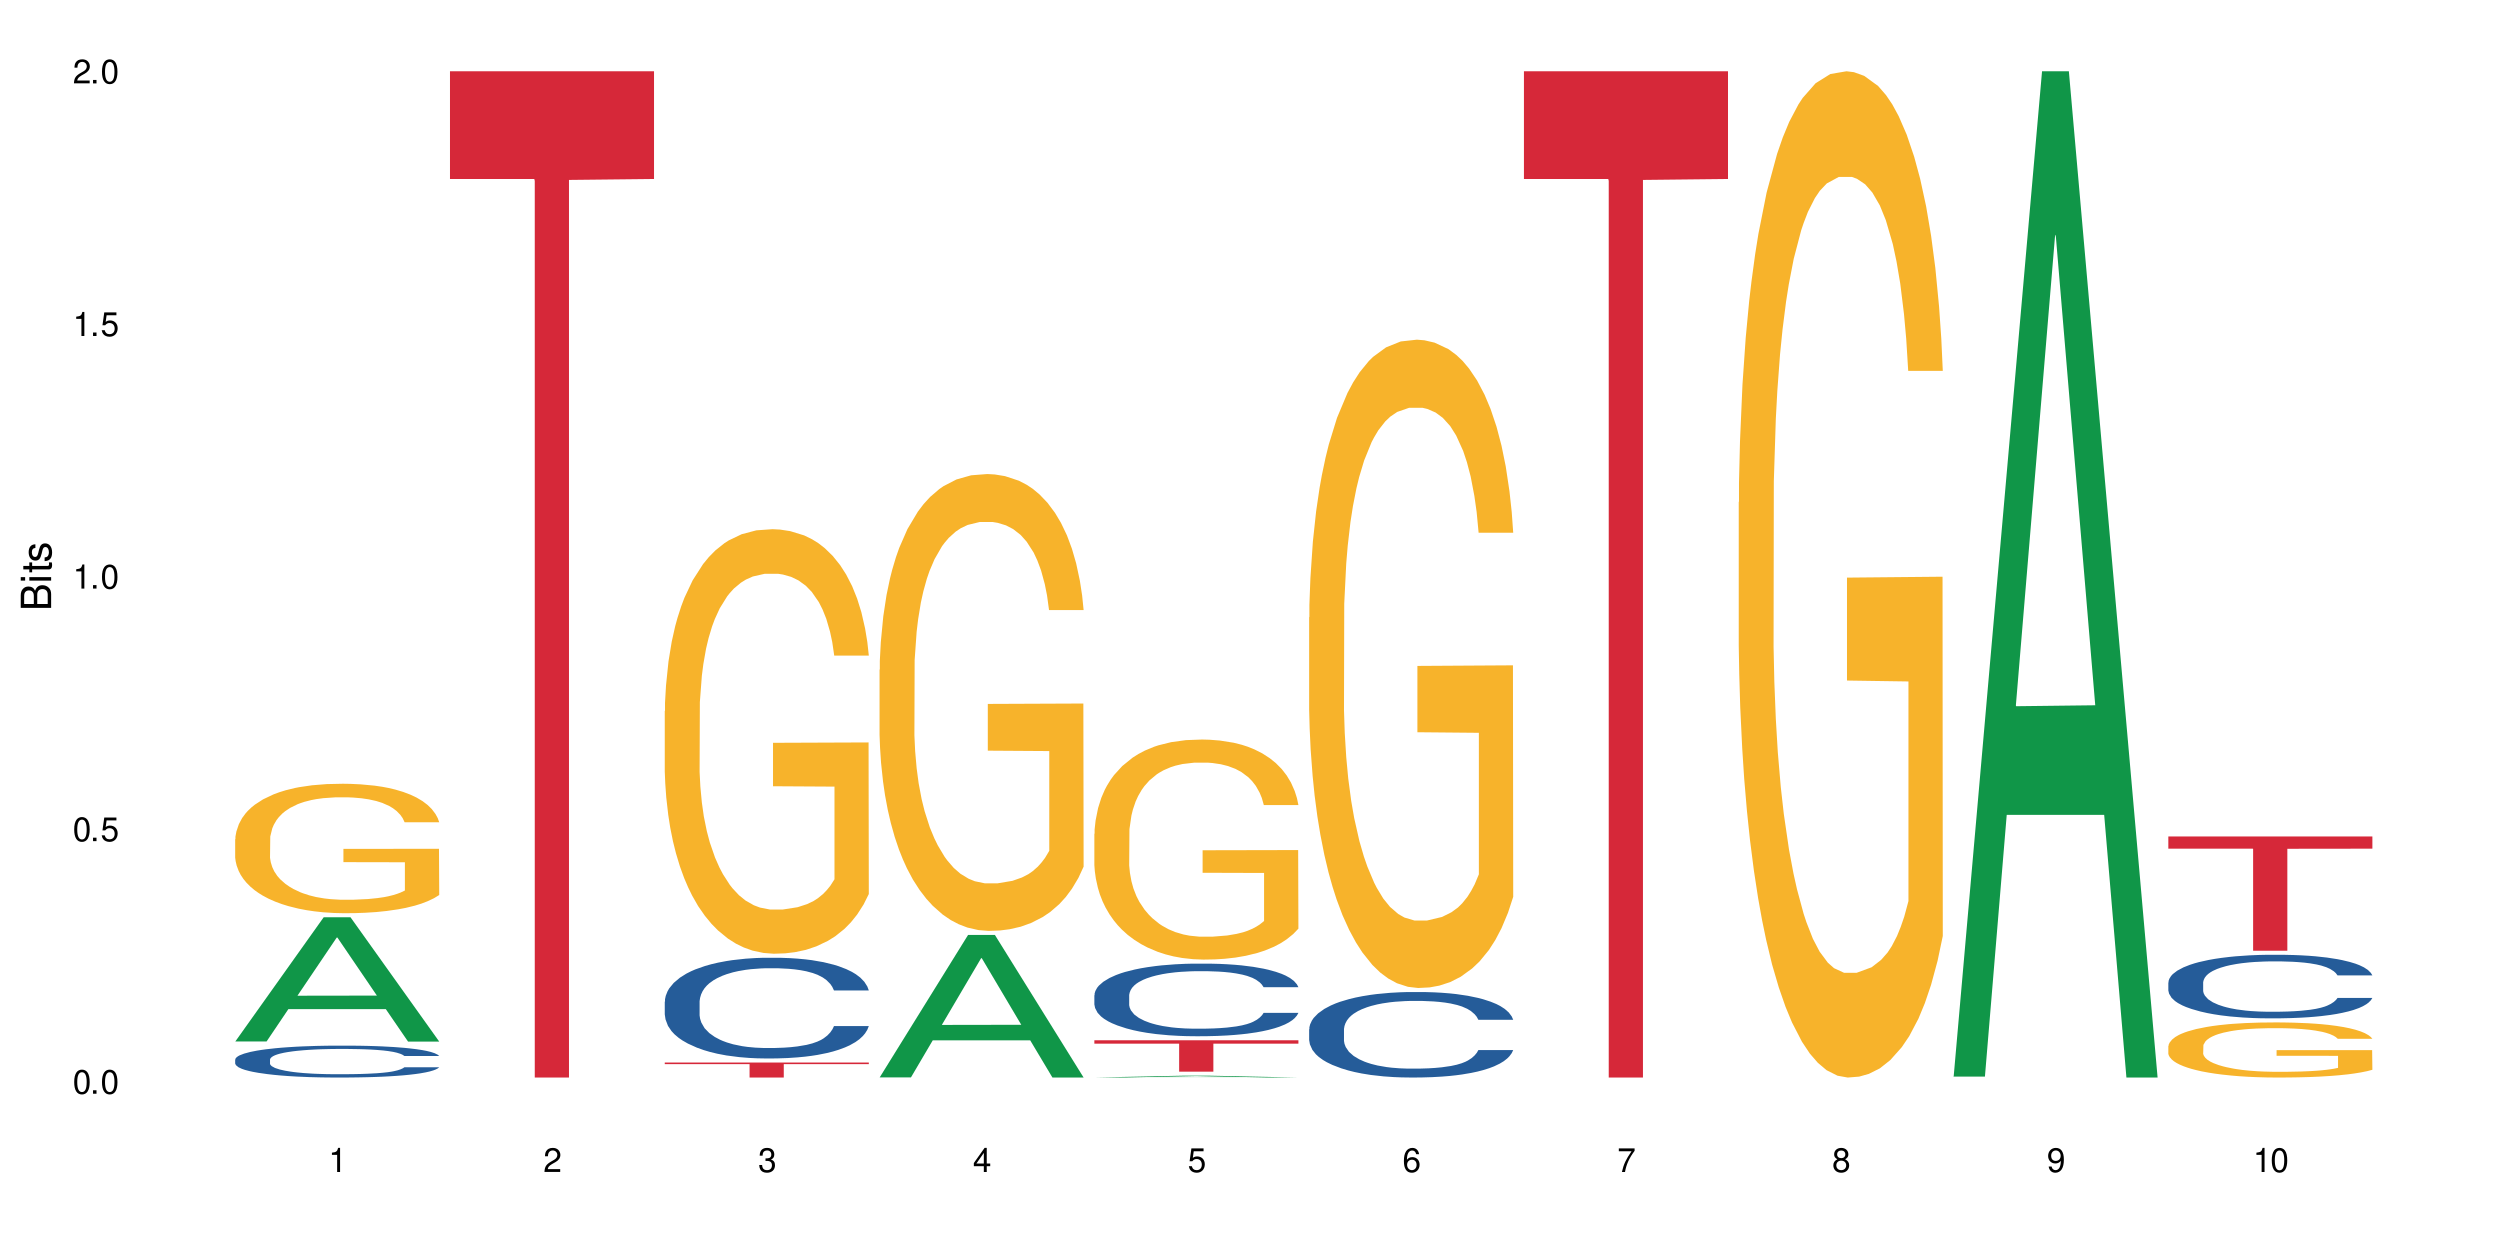 <?xml version="1.0" encoding="UTF-8"?>
<svg xmlns="http://www.w3.org/2000/svg" xmlns:xlink="http://www.w3.org/1999/xlink" width="720" height="360" viewBox="0 0 720 360">
<defs>
<g>
<g id="glyph-0-0">
</g>
<g id="glyph-0-1">
<path d="M 2.641 -6.938 C 2 -6.938 1.422 -6.656 1.078 -6.172 C 0.641 -5.562 0.406 -4.641 0.406 -3.359 C 0.406 -1.016 1.188 0.219 2.641 0.219 C 4.078 0.219 4.859 -1.016 4.859 -3.297 C 4.859 -4.641 4.656 -5.547 4.203 -6.172 C 3.844 -6.656 3.281 -6.938 2.641 -6.938 Z M 2.641 -6.188 C 3.547 -6.188 4 -5.25 4 -3.375 C 4 -1.406 3.562 -0.484 2.625 -0.484 C 1.734 -0.484 1.281 -1.438 1.281 -3.344 C 1.281 -5.25 1.734 -6.188 2.641 -6.188 Z M 2.641 -6.188 "/>
</g>
<g id="glyph-0-2">
<path d="M 1.828 -1 L 0.828 -1 L 0.828 0 L 1.828 0 Z M 1.828 -1 "/>
</g>
<g id="glyph-0-3">
<path d="M 4.562 -6.797 L 1.062 -6.797 L 0.547 -3.094 L 1.328 -3.094 C 1.719 -3.562 2.047 -3.734 2.578 -3.734 C 3.484 -3.734 4.062 -3.109 4.062 -2.094 C 4.062 -1.125 3.484 -0.531 2.578 -0.531 C 1.828 -0.531 1.375 -0.906 1.188 -1.672 L 0.328 -1.672 C 0.453 -1.109 0.547 -0.844 0.75 -0.594 C 1.125 -0.078 1.828 0.219 2.594 0.219 C 3.969 0.219 4.922 -0.781 4.922 -2.219 C 4.922 -3.562 4.031 -4.484 2.719 -4.484 C 2.25 -4.484 1.859 -4.359 1.469 -4.062 L 1.734 -5.969 L 4.562 -5.969 Z M 4.562 -6.797 "/>
</g>
<g id="glyph-0-4">
<path d="M 2.484 -4.938 L 2.484 0 L 3.328 0 L 3.328 -6.938 L 2.766 -6.938 C 2.469 -5.875 2.281 -5.734 0.984 -5.562 L 0.984 -4.938 Z M 2.484 -4.938 "/>
</g>
<g id="glyph-0-5">
<path d="M 4.859 -0.828 L 1.281 -0.828 C 1.359 -1.406 1.672 -1.781 2.5 -2.281 L 3.469 -2.828 C 4.406 -3.344 4.906 -4.062 4.906 -4.906 C 4.906 -5.484 4.672 -6.031 4.266 -6.406 C 3.859 -6.766 3.375 -6.938 2.719 -6.938 C 1.859 -6.938 1.219 -6.625 0.844 -6.031 C 0.609 -5.672 0.5 -5.234 0.484 -4.531 L 1.328 -4.531 C 1.359 -5.016 1.406 -5.281 1.531 -5.516 C 1.75 -5.938 2.188 -6.203 2.703 -6.203 C 3.469 -6.203 4.031 -5.641 4.031 -4.891 C 4.031 -4.344 3.719 -3.859 3.125 -3.516 L 2.234 -3 C 0.812 -2.172 0.406 -1.531 0.328 -0.016 L 4.859 -0.016 Z M 4.859 -0.828 "/>
</g>
<g id="glyph-0-6">
<path d="M 2.125 -3.188 L 2.578 -3.188 C 3.5 -3.188 3.984 -2.766 3.984 -1.922 C 3.984 -1.062 3.469 -0.531 2.594 -0.531 C 1.656 -0.531 1.203 -1 1.156 -2.016 L 0.312 -2.016 C 0.344 -1.453 0.438 -1.094 0.609 -0.781 C 0.953 -0.109 1.625 0.219 2.547 0.219 C 3.953 0.219 4.859 -0.625 4.859 -1.938 C 4.859 -2.828 4.516 -3.297 3.703 -3.594 C 4.344 -3.844 4.656 -4.328 4.656 -5.031 C 4.656 -6.219 3.875 -6.938 2.578 -6.938 C 1.203 -6.938 0.484 -6.172 0.453 -4.703 L 1.297 -4.703 C 1.312 -5.125 1.344 -5.359 1.453 -5.578 C 1.641 -5.969 2.062 -6.203 2.594 -6.203 C 3.344 -6.203 3.797 -5.75 3.797 -5 C 3.797 -4.516 3.609 -4.219 3.25 -4.047 C 3.016 -3.953 2.703 -3.922 2.125 -3.906 Z M 2.125 -3.188 "/>
</g>
<g id="glyph-0-7">
<path d="M 3.141 -1.672 L 3.141 0 L 3.984 0 L 3.984 -1.672 L 4.984 -1.672 L 4.984 -2.438 L 3.984 -2.438 L 3.984 -6.938 L 3.359 -6.938 L 0.266 -2.578 L 0.266 -1.672 Z M 3.141 -2.438 L 1 -2.438 L 3.141 -5.5 Z M 3.141 -2.438 "/>
</g>
<g id="glyph-0-8">
<path d="M 4.781 -5.125 C 4.609 -6.266 3.891 -6.938 2.844 -6.938 C 2.094 -6.938 1.422 -6.578 1.031 -5.953 C 0.594 -5.266 0.406 -4.422 0.406 -3.172 C 0.406 -2 0.578 -1.25 0.984 -0.641 C 1.359 -0.078 1.953 0.219 2.703 0.219 C 3.984 0.219 4.922 -0.75 4.922 -2.094 C 4.922 -3.375 4.062 -4.281 2.844 -4.281 C 2.172 -4.281 1.641 -4.031 1.281 -3.516 C 1.281 -5.234 1.828 -6.188 2.797 -6.188 C 3.391 -6.188 3.797 -5.797 3.938 -5.125 Z M 2.734 -3.531 C 3.547 -3.531 4.062 -2.953 4.062 -2.031 C 4.062 -1.156 3.484 -0.531 2.703 -0.531 C 1.922 -0.531 1.328 -1.188 1.328 -2.078 C 1.328 -2.938 1.906 -3.531 2.734 -3.531 Z M 2.734 -3.531 "/>
</g>
<g id="glyph-0-9">
<path d="M 4.984 -6.797 L 0.438 -6.797 L 0.438 -5.969 L 4.109 -5.969 C 2.5 -3.656 1.828 -2.234 1.328 0 L 2.219 0 C 2.594 -2.172 3.453 -4.047 4.984 -6.094 Z M 4.984 -6.797 "/>
</g>
<g id="glyph-0-10">
<path d="M 3.75 -3.656 C 4.469 -4.094 4.688 -4.438 4.688 -5.078 C 4.688 -6.172 3.844 -6.938 2.641 -6.938 C 1.438 -6.938 0.594 -6.172 0.594 -5.094 C 0.594 -4.438 0.812 -4.094 1.516 -3.656 C 0.734 -3.266 0.359 -2.703 0.359 -1.922 C 0.359 -0.656 1.281 0.219 2.641 0.219 C 3.984 0.219 4.922 -0.656 4.922 -1.922 C 4.922 -2.703 4.531 -3.266 3.75 -3.656 Z M 2.641 -6.188 C 3.359 -6.188 3.812 -5.75 3.812 -5.062 C 3.812 -4.406 3.344 -3.984 2.641 -3.984 C 1.922 -3.984 1.453 -4.406 1.453 -5.078 C 1.453 -5.75 1.922 -6.188 2.641 -6.188 Z M 2.641 -3.266 C 3.484 -3.266 4.062 -2.719 4.062 -1.906 C 4.062 -1.078 3.484 -0.531 2.625 -0.531 C 1.797 -0.531 1.219 -1.094 1.219 -1.906 C 1.219 -2.719 1.781 -3.266 2.641 -3.266 Z M 2.641 -3.266 "/>
</g>
<g id="glyph-0-11">
<path d="M 0.516 -1.578 C 0.672 -0.453 1.406 0.219 2.438 0.219 C 3.188 0.219 3.859 -0.141 4.266 -0.766 C 4.688 -1.453 4.891 -2.297 4.891 -3.547 C 4.891 -4.719 4.703 -5.453 4.312 -6.078 C 3.938 -6.641 3.344 -6.938 2.594 -6.938 C 1.297 -6.938 0.359 -5.969 0.359 -4.625 C 0.359 -3.344 1.234 -2.453 2.453 -2.453 C 3.094 -2.453 3.578 -2.672 4.016 -3.203 C 4 -1.484 3.469 -0.531 2.5 -0.531 C 1.906 -0.531 1.484 -0.906 1.359 -1.578 Z M 2.578 -6.203 C 3.375 -6.203 3.969 -5.531 3.969 -4.641 C 3.969 -3.797 3.391 -3.188 2.547 -3.188 C 1.734 -3.188 1.234 -3.766 1.234 -4.688 C 1.234 -5.562 1.797 -6.203 2.578 -6.203 Z M 2.578 -6.203 "/>
</g>
<g id="glyph-1-0">
</g>
<g id="glyph-1-1">
<path d="M 0 -0.953 L 0 -4.891 C 0 -5.719 -0.234 -6.344 -0.734 -6.797 C -1.188 -7.234 -1.812 -7.469 -2.5 -7.469 C -3.547 -7.469 -4.188 -7 -4.625 -5.875 C -4.984 -6.688 -5.625 -7.094 -6.531 -7.094 C -7.172 -7.094 -7.734 -6.859 -8.141 -6.391 C -8.562 -5.922 -8.75 -5.344 -8.75 -4.5 L -8.75 -0.953 Z M -4.984 -2.062 L -7.766 -2.062 L -7.766 -4.219 C -7.766 -4.844 -7.688 -5.203 -7.453 -5.5 C -7.219 -5.812 -6.859 -5.969 -6.375 -5.969 C -5.891 -5.969 -5.531 -5.812 -5.297 -5.5 C -5.062 -5.203 -4.984 -4.844 -4.984 -4.219 Z M -0.984 -2.062 L -4 -2.062 L -4 -4.781 C -4 -5.766 -3.438 -6.359 -2.484 -6.359 C -1.547 -6.359 -0.984 -5.766 -0.984 -4.781 Z M -0.984 -2.062 "/>
</g>
<g id="glyph-1-2">
<path d="M -6.281 -1.797 L -6.281 -0.797 L 0 -0.797 L 0 -1.797 Z M -8.75 -1.797 L -8.75 -0.797 L -7.484 -0.797 L -7.484 -1.797 Z M -8.75 -1.797 "/>
</g>
<g id="glyph-1-3">
<path d="M -6.281 -3.047 L -6.281 -2.016 L -8.016 -2.016 L -8.016 -1.016 L -6.281 -1.016 L -6.281 -0.172 L -5.469 -0.172 L -5.469 -1.016 L -0.719 -1.016 C -0.078 -1.016 0.281 -1.453 0.281 -2.234 C 0.281 -2.5 0.25 -2.719 0.188 -3.047 L -0.641 -3.047 C -0.609 -2.906 -0.594 -2.766 -0.594 -2.562 C -0.594 -2.141 -0.719 -2.016 -1.156 -2.016 L -5.469 -2.016 L -5.469 -3.047 Z M -6.281 -3.047 "/>
</g>
<g id="glyph-1-4">
<path d="M -4.531 -5.25 C -5.766 -5.25 -6.469 -4.422 -6.469 -2.969 C -6.469 -1.516 -5.719 -0.562 -4.547 -0.562 C -3.562 -0.562 -3.094 -1.062 -2.734 -2.562 L -2.516 -3.484 C -2.344 -4.188 -2.094 -4.469 -1.641 -4.469 C -1.047 -4.469 -0.641 -3.875 -0.641 -3 C -0.641 -2.453 -0.797 -2 -1.062 -1.75 C -1.25 -1.594 -1.422 -1.531 -1.875 -1.469 L -1.875 -0.406 C -0.422 -0.453 0.281 -1.266 0.281 -2.922 C 0.281 -4.5 -0.5 -5.516 -1.719 -5.516 C -2.656 -5.516 -3.172 -4.984 -3.469 -3.734 L -3.703 -2.766 C -3.891 -1.953 -4.156 -1.609 -4.594 -1.609 C -5.188 -1.609 -5.547 -2.125 -5.547 -2.938 C -5.547 -3.75 -5.203 -4.172 -4.531 -4.203 Z M -4.531 -5.25 "/>
</g>
</g>
</defs>
<rect x="-72" y="-36" width="864" height="432" fill="rgb(100%, 100%, 100%)" fill-opacity="1"/>
<path fill-rule="nonzero" fill="rgb(6.275%, 58.824%, 28.235%)" fill-opacity="1" d="M 67.73 299.945 L 67.793 299.914 L 93.223 264.172 L 100.945 264.172 L 126.5 299.98 L 117.52 299.98 L 111.117 290.633 L 83.051 290.633 L 76.773 299.945 L 67.73 299.945 L 85.75 286.766 L 108.543 286.73 L 97.176 270.023 L 97.051 269.988 L 96.926 270.09 L 85.688 286.73 L 85.75 286.766 Z M 67.73 299.945 "/>
<path fill-rule="nonzero" fill="rgb(14.51%, 36.078%, 60%)" fill-opacity="1" d="M 67.73 305.141 L 67.801 305.133 L 67.801 304.934 L 68.02 304.613 L 68.52 304.211 L 69.02 303.934 L 70.312 303.438 L 72.102 302.957 L 73.965 302.59 L 75.328 302.371 L 76.547 302.203 L 79.34 301.891 L 81.133 301.73 L 83.066 301.59 L 85.434 301.445 L 87.152 301.363 L 91.023 301.227 L 93.891 301.168 L 96.113 301.145 L 100.914 301.145 L 103.781 301.176 L 105.859 301.219 L 108.152 301.285 L 110.086 301.363 L 113.457 301.547 L 116.465 301.781 L 117.828 301.918 L 119.977 302.176 L 121.625 302.43 L 122.773 302.648 L 124.062 302.957 L 125.207 303.336 L 126.07 303.766 L 126.5 304.125 L 116.465 304.125 L 115.965 303.789 L 115.391 303.527 L 114.316 303.184 L 113.238 302.941 L 111.734 302.699 L 110.375 302.539 L 108.512 302.379 L 106.863 302.277 L 105.141 302.203 L 103.492 302.152 L 100.34 302.102 L 96.684 302.102 L 95.324 302.117 L 92.527 302.184 L 91.023 302.246 L 88.871 302.363 L 87.367 302.473 L 85.578 302.641 L 84.359 302.781 L 82.852 303 L 81.777 303.191 L 80.559 303.469 L 79.844 303.68 L 79.199 303.914 L 78.625 304.191 L 78.195 304.488 L 77.906 304.797 L 77.766 305.102 L 77.766 306.402 L 77.906 306.703 L 78.266 307.059 L 79.199 307.57 L 80.559 308.016 L 82.137 308.367 L 83.641 308.617 L 84.5 308.738 L 85.648 308.871 L 87.441 309.039 L 90.02 309.207 L 91.523 309.273 L 93.816 309.34 L 96.184 309.375 L 99.336 309.375 L 102.133 309.34 L 103.996 309.301 L 105.93 309.23 L 108.582 309.09 L 110.23 308.953 L 111.664 308.797 L 112.738 308.637 L 113.457 308.5 L 114.531 308.242 L 115.391 307.957 L 116.035 307.66 L 116.465 307.375 L 126.5 307.375 L 126.07 307.711 L 125.422 308.039 L 124.777 308.281 L 123.777 308.578 L 122.629 308.836 L 120.98 309.133 L 119.617 309.324 L 117.828 309.535 L 116.18 309.695 L 114.387 309.836 L 111.734 310.004 L 110.016 310.09 L 108.152 310.164 L 105.93 310.23 L 103.137 310.289 L 100.125 310.324 L 97.328 310.332 L 94.32 310.316 L 92.098 310.281 L 89.16 310.207 L 85.504 310.055 L 82.852 309.895 L 80.773 309.734 L 78.984 309.566 L 76.977 309.34 L 74.395 308.973 L 72.82 308.688 L 71.746 308.449 L 70.527 308.125 L 69.664 307.828 L 68.664 307.359 L 67.945 306.762 L 67.73 306.301 Z M 67.73 305.141 "/>
<path fill-rule="nonzero" fill="rgb(96.863%, 70.196%, 16.863%)" fill-opacity="1" d="M 67.73 241.691 L 67.801 241.656 L 67.801 240.977 L 68.09 239.441 L 68.805 237.332 L 69.738 235.594 L 70.742 234.234 L 71.387 233.516 L 72.461 232.496 L 73.395 231.746 L 75.758 230.215 L 78.77 228.785 L 80.418 228.172 L 82.281 227.594 L 84.93 226.945 L 86.148 226.707 L 89.875 226.16 L 94.105 225.82 L 98.762 225.719 L 100.914 225.754 L 103.852 225.891 L 107.863 226.266 L 110.16 226.605 L 111.949 226.945 L 113.812 227.387 L 116.105 228.07 L 118.258 228.887 L 119.977 229.703 L 121.695 230.727 L 123.129 231.816 L 124.348 233.008 L 125.422 234.438 L 126.07 235.629 L 126.5 236.82 L 116.535 236.82 L 115.965 235.629 L 115.32 234.711 L 114.242 233.586 L 113.168 232.77 L 112.094 232.121 L 110.086 231.234 L 108.367 230.691 L 106.215 230.215 L 104.137 229.906 L 101.773 229.703 L 100.34 229.637 L 96.543 229.637 L 93.102 229.875 L 91.094 230.145 L 89.66 230.418 L 87.656 230.93 L 86.438 231.34 L 85.719 231.609 L 83.57 232.668 L 82.137 233.621 L 81.348 234.266 L 80.344 235.289 L 79.629 236.207 L 78.84 237.57 L 78.41 238.59 L 77.836 240.906 L 77.766 247.035 L 77.98 248.332 L 78.41 249.727 L 78.984 250.953 L 79.844 252.246 L 80.703 253.234 L 82.207 254.562 L 83.496 255.449 L 84.5 256.027 L 86.438 256.945 L 87.227 257.254 L 89.09 257.863 L 91.023 258.344 L 93.387 258.75 L 95.18 258.953 L 98.047 259.125 L 101.703 259.125 L 106 258.922 L 108.727 258.648 L 110.59 258.375 L 111.809 258.137 L 113.312 257.762 L 114.387 257.422 L 115.391 257.047 L 116.609 256.469 L 116.609 248.332 L 98.906 248.297 L 98.906 244.48 L 126.426 244.449 L 126.5 257.762 L 124.992 258.684 L 123.129 259.566 L 121.34 260.25 L 119.477 260.828 L 116.824 261.477 L 114.672 261.883 L 111.375 262.359 L 108.367 262.668 L 105.215 262.871 L 102.418 262.973 L 99.121 263.008 L 96.184 262.938 L 93.031 262.734 L 90.52 262.461 L 88.227 262.121 L 85.934 261.68 L 83.066 260.965 L 81.203 260.387 L 79.27 259.672 L 77.336 258.82 L 75.613 257.898 L 74.469 257.184 L 73.32 256.367 L 72.102 255.344 L 70.957 254.188 L 70.098 253.133 L 69.309 251.941 L 68.734 250.816 L 68.16 249.285 L 67.875 248.059 L 67.73 247.004 Z M 67.73 241.691 "/>
<path fill-rule="nonzero" fill="rgb(83.922%, 15.686%, 22.353%)" fill-opacity="1" d="M 129.594 20.527 L 188.359 20.527 L 188.359 51.547 L 163.867 51.82 L 163.867 310.332 L 154.012 310.332 L 154.012 52.094 L 153.871 51.547 L 129.594 51.547 Z M 129.594 20.527 "/>
<path fill-rule="nonzero" fill="rgb(14.51%, 36.078%, 60%)" fill-opacity="1" d="M 191.453 288.461 L 191.523 288.434 L 191.523 287.797 L 191.738 286.789 L 192.242 285.516 L 192.742 284.641 L 194.031 283.078 L 195.824 281.566 L 197.688 280.398 L 199.051 279.711 L 200.27 279.18 L 203.062 278.199 L 204.855 277.695 L 206.789 277.242 L 209.156 276.793 L 210.875 276.527 L 214.746 276.102 L 217.613 275.918 L 219.832 275.84 L 224.637 275.84 L 227.5 275.945 L 229.582 276.078 L 231.875 276.289 L 233.809 276.527 L 237.176 277.109 L 240.188 277.852 L 241.547 278.277 L 243.699 279.098 L 245.348 279.895 L 246.492 280.586 L 247.785 281.566 L 248.93 282.758 L 249.789 284.109 L 250.219 285.25 L 240.188 285.25 L 239.684 284.191 L 239.113 283.367 L 238.035 282.281 L 236.961 281.512 L 235.457 280.742 L 234.094 280.238 L 232.23 279.734 L 230.582 279.418 L 228.863 279.18 L 227.215 279.02 L 224.062 278.859 L 220.406 278.859 L 219.043 278.914 L 216.25 279.125 L 214.746 279.312 L 212.594 279.684 L 211.09 280.027 L 209.297 280.559 L 208.078 281.008 L 206.574 281.699 L 205.5 282.309 L 204.281 283.184 L 203.566 283.848 L 202.918 284.59 L 202.348 285.465 L 201.918 286.391 L 201.629 287.371 L 201.484 288.328 L 201.484 292.438 L 201.629 293.391 L 201.988 294.504 L 202.918 296.121 L 204.281 297.527 L 205.859 298.641 L 207.363 299.438 L 208.223 299.809 L 209.371 300.234 L 211.16 300.762 L 213.742 301.293 L 215.246 301.504 L 217.539 301.719 L 219.906 301.824 L 223.059 301.824 L 225.852 301.719 L 227.715 301.586 L 229.652 301.371 L 232.305 300.922 L 233.953 300.496 L 235.387 299.992 L 236.461 299.492 L 237.176 299.066 L 238.254 298.242 L 239.113 297.344 L 239.758 296.414 L 240.188 295.512 L 250.219 295.512 L 249.789 296.574 L 249.145 297.609 L 248.5 298.375 L 247.496 299.305 L 246.352 300.125 L 244.703 301.055 L 243.34 301.664 L 241.547 302.328 L 239.898 302.832 L 238.109 303.281 L 235.457 303.812 L 233.738 304.078 L 231.875 304.316 L 229.652 304.527 L 226.855 304.715 L 223.848 304.82 L 221.051 304.848 L 218.043 304.793 L 215.82 304.688 L 212.883 304.449 L 209.227 303.973 L 206.574 303.469 L 204.496 302.965 L 202.703 302.434 L 200.699 301.719 L 198.117 300.551 L 196.543 299.648 L 195.465 298.906 L 194.246 297.871 L 193.387 296.945 L 192.383 295.461 L 191.668 293.578 L 191.453 292.117 Z M 191.453 288.461 "/>
<path fill-rule="nonzero" fill="rgb(96.863%, 70.196%, 16.863%)" fill-opacity="1" d="M 191.453 204.773 L 191.523 204.664 L 191.523 202.43 L 191.812 197.406 L 192.527 190.48 L 193.461 184.785 L 194.461 180.32 L 195.109 177.977 L 196.184 174.625 L 197.113 172.168 L 199.48 167.145 L 202.488 162.453 L 204.137 160.445 L 206 158.547 L 208.652 156.426 L 209.871 155.645 L 213.598 153.855 L 217.828 152.738 L 222.484 152.406 L 224.637 152.516 L 227.574 152.965 L 231.586 154.191 L 233.879 155.309 L 235.672 156.426 L 237.535 157.875 L 239.828 160.109 L 241.98 162.789 L 243.699 165.469 L 245.418 168.82 L 246.852 172.391 L 248.07 176.301 L 249.145 180.992 L 249.789 184.898 L 250.219 188.809 L 240.258 188.809 L 239.684 184.898 L 239.039 181.883 L 237.965 178.199 L 236.891 175.52 L 235.816 173.398 L 233.809 170.496 L 232.09 168.707 L 229.938 167.145 L 227.859 166.141 L 225.496 165.469 L 224.062 165.246 L 220.262 165.246 L 216.824 166.027 L 214.816 166.922 L 213.383 167.816 L 211.375 169.488 L 210.156 170.828 L 209.441 171.723 L 207.293 175.184 L 205.859 178.312 L 205.07 180.434 L 204.066 183.781 L 203.348 186.797 L 202.562 191.262 L 202.133 194.613 L 201.559 202.207 L 201.484 222.305 L 201.703 226.547 L 202.133 231.125 L 202.703 235.145 L 203.566 239.391 L 204.426 242.629 L 205.93 246.98 L 207.219 249.887 L 208.223 251.785 L 210.156 254.797 L 210.945 255.805 L 212.809 257.812 L 214.746 259.375 L 217.109 260.715 L 218.902 261.387 L 221.77 261.945 L 225.422 261.945 L 229.723 261.273 L 232.445 260.383 L 234.309 259.488 L 235.527 258.707 L 237.035 257.477 L 238.109 256.363 L 239.113 255.133 L 240.332 253.234 L 240.332 226.547 L 222.629 226.438 L 222.629 213.93 L 250.148 213.82 L 250.219 257.477 L 248.715 260.492 L 246.852 263.395 L 245.059 265.629 L 243.195 267.527 L 240.547 269.648 L 238.395 270.988 L 235.098 272.551 L 232.09 273.559 L 228.934 274.227 L 226.141 274.562 L 222.844 274.676 L 219.906 274.449 L 216.75 273.781 L 214.242 272.887 L 211.949 271.77 L 209.656 270.32 L 206.789 267.973 L 204.926 266.078 L 202.992 263.73 L 201.055 260.941 L 199.336 257.926 L 198.191 255.578 L 197.043 252.898 L 195.824 249.551 L 194.68 245.754 L 193.816 242.293 L 193.031 238.383 L 192.457 234.699 L 191.883 229.676 L 191.598 225.656 L 191.453 222.195 Z M 191.453 204.773 "/>
<path fill-rule="nonzero" fill="rgb(83.922%, 15.686%, 22.353%)" fill-opacity="1" d="M 191.453 306.012 L 250.219 306.012 L 250.219 306.473 L 225.727 306.477 L 225.727 310.332 L 215.875 310.332 L 215.875 306.48 L 215.73 306.473 L 191.453 306.473 Z M 191.453 306.012 "/>
<path fill-rule="nonzero" fill="rgb(6.275%, 58.824%, 28.235%)" fill-opacity="1" d="M 253.312 310.293 L 253.375 310.254 L 278.805 269.262 L 286.527 269.262 L 312.082 310.332 L 303.102 310.332 L 296.699 299.613 L 268.633 299.613 L 262.355 310.293 L 253.312 310.293 L 271.332 295.176 L 294.125 295.137 L 282.762 275.973 L 282.633 275.934 L 282.508 276.051 L 271.27 295.137 L 271.332 295.176 Z M 253.312 310.293 "/>
<path fill-rule="nonzero" fill="rgb(96.863%, 70.196%, 16.863%)" fill-opacity="1" d="M 253.312 192.879 L 253.387 192.758 L 253.387 190.355 L 253.672 184.949 L 254.387 177.5 L 255.32 171.371 L 256.324 166.566 L 256.969 164.043 L 258.043 160.438 L 258.977 157.793 L 261.34 152.387 L 264.352 147.34 L 266 145.176 L 267.863 143.133 L 270.516 140.852 L 271.73 140.012 L 275.461 138.086 L 279.688 136.887 L 284.348 136.523 L 286.496 136.645 L 289.434 137.125 L 293.449 138.449 L 295.742 139.648 L 297.531 140.852 L 299.395 142.414 L 301.691 144.816 L 303.84 147.699 L 305.559 150.582 L 307.281 154.188 L 308.715 158.035 L 309.93 162.238 L 311.008 167.285 L 311.652 171.492 L 312.082 175.695 L 302.121 175.695 L 301.547 171.492 L 300.902 168.246 L 299.824 164.281 L 298.75 161.398 L 297.676 159.113 L 295.668 155.992 L 293.949 154.066 L 291.801 152.387 L 289.723 151.305 L 287.355 150.582 L 285.922 150.344 L 282.125 150.344 L 278.684 151.184 L 276.676 152.145 L 275.242 153.105 L 273.238 154.91 L 272.02 156.352 L 271.301 157.312 L 269.152 161.039 L 267.719 164.402 L 266.93 166.684 L 265.926 170.289 L 265.211 173.535 L 264.422 178.34 L 263.992 181.945 L 263.418 190.117 L 263.348 211.742 L 263.562 216.309 L 263.992 221.238 L 264.566 225.562 L 265.426 230.129 L 266.285 233.613 L 267.789 238.301 L 269.082 241.422 L 270.082 243.465 L 272.02 246.711 L 272.809 247.793 L 274.672 249.953 L 276.605 251.637 L 278.973 253.078 L 280.762 253.801 L 283.629 254.398 L 287.285 254.398 L 291.586 253.68 L 294.309 252.719 L 296.172 251.758 L 297.391 250.914 L 298.895 249.594 L 299.969 248.391 L 300.973 247.07 L 302.191 245.027 L 302.191 216.309 L 284.488 216.191 L 284.488 202.73 L 312.008 202.613 L 312.082 249.594 L 310.578 252.84 L 308.715 255.961 L 306.922 258.367 L 305.059 260.406 L 302.406 262.691 L 300.258 264.133 L 296.961 265.816 L 293.949 266.895 L 290.797 267.617 L 288 267.977 L 284.703 268.098 L 281.766 267.859 L 278.613 267.137 L 276.105 266.176 L 273.812 264.973 L 271.516 263.41 L 268.652 260.887 L 266.789 258.848 L 264.852 256.324 L 262.918 253.32 L 261.195 250.074 L 260.051 247.551 L 258.902 244.668 L 257.684 241.062 L 256.539 236.977 L 255.68 233.254 L 254.891 229.047 L 254.316 225.082 L 253.742 219.676 L 253.457 215.348 L 253.312 211.625 Z M 253.312 192.879 "/>
<path fill-rule="nonzero" fill="rgb(6.275%, 58.824%, 28.235%)" fill-opacity="1" d="M 315.176 310.332 L 315.238 310.332 L 340.664 309.797 L 348.387 309.797 L 373.941 310.332 L 364.965 310.332 L 358.559 310.191 L 330.496 310.191 L 324.215 310.332 L 315.176 310.332 L 333.195 310.137 L 355.984 310.133 L 344.621 309.887 L 344.496 309.883 L 344.371 309.887 L 333.133 310.133 L 333.195 310.137 Z M 315.176 310.332 "/>
<path fill-rule="nonzero" fill="rgb(14.51%, 36.078%, 60%)" fill-opacity="1" d="M 315.176 286.629 L 315.246 286.609 L 315.246 286.148 L 315.461 285.422 L 315.961 284.504 L 316.465 283.875 L 317.754 282.746 L 319.547 281.656 L 321.41 280.816 L 322.77 280.316 L 323.988 279.934 L 326.785 279.227 L 328.578 278.863 L 330.512 278.539 L 332.875 278.215 L 334.598 278.023 L 338.465 277.719 L 341.332 277.582 L 343.555 277.527 L 348.355 277.527 L 351.223 277.602 L 353.301 277.699 L 355.594 277.852 L 357.531 278.023 L 360.898 278.445 L 363.91 278.98 L 365.27 279.285 L 367.422 279.879 L 369.07 280.453 L 370.215 280.949 L 371.504 281.656 L 372.652 282.516 L 373.512 283.492 L 373.941 284.312 L 363.91 284.312 L 363.406 283.551 L 362.832 282.957 L 361.758 282.172 L 360.684 281.617 L 359.18 281.062 L 357.816 280.699 L 355.953 280.336 L 354.305 280.105 L 352.586 279.934 L 350.938 279.82 L 347.785 279.707 L 344.129 279.707 L 342.766 279.746 L 339.973 279.898 L 338.465 280.031 L 336.316 280.297 L 334.812 280.547 L 333.02 280.93 L 331.801 281.254 L 330.297 281.75 L 329.223 282.191 L 328.004 282.824 L 327.285 283.301 L 326.641 283.836 L 326.066 284.465 L 325.637 285.137 L 325.352 285.844 L 325.207 286.531 L 325.207 289.496 L 325.352 290.184 L 325.711 290.988 L 326.641 292.152 L 328.004 293.164 L 329.578 293.969 L 331.086 294.543 L 331.945 294.809 L 333.09 295.117 L 334.883 295.5 L 337.465 295.883 L 338.969 296.035 L 341.262 296.188 L 343.625 296.262 L 346.781 296.262 L 349.574 296.188 L 351.438 296.09 L 353.375 295.938 L 356.023 295.613 L 357.672 295.309 L 359.105 294.945 L 360.184 294.582 L 360.898 294.273 L 361.973 293.684 L 362.832 293.031 L 363.48 292.363 L 363.91 291.715 L 373.941 291.715 L 373.512 292.477 L 372.867 293.223 L 372.223 293.777 L 371.219 294.445 L 370.07 295.039 L 368.422 295.707 L 367.062 296.148 L 365.27 296.625 L 363.621 296.988 L 361.832 297.316 L 359.18 297.699 L 357.457 297.887 L 355.594 298.059 L 353.375 298.215 L 350.578 298.348 L 347.57 298.422 L 344.773 298.441 L 341.762 298.406 L 339.543 298.328 L 336.602 298.156 L 332.949 297.812 L 330.297 297.449 L 328.219 297.086 L 326.426 296.703 L 324.418 296.188 L 321.84 295.344 L 320.262 294.695 L 319.188 294.16 L 317.969 293.414 L 317.109 292.746 L 316.105 291.676 L 315.391 290.316 L 315.176 289.266 Z M 315.176 286.629 "/>
<path fill-rule="nonzero" fill="rgb(96.863%, 70.196%, 16.863%)" fill-opacity="1" d="M 315.176 240.129 L 315.246 240.07 L 315.246 238.914 L 315.531 236.309 L 316.25 232.719 L 317.18 229.77 L 318.184 227.453 L 318.828 226.238 L 319.906 224.5 L 320.836 223.227 L 323.203 220.625 L 326.211 218.191 L 327.859 217.152 L 329.723 216.168 L 332.375 215.066 L 333.594 214.66 L 337.32 213.734 L 341.547 213.156 L 346.207 212.984 L 348.355 213.043 L 351.297 213.273 L 355.309 213.91 L 357.602 214.488 L 359.395 215.066 L 361.258 215.82 L 363.551 216.977 L 365.699 218.367 L 367.422 219.754 L 369.141 221.492 L 370.574 223.344 L 371.793 225.371 L 372.867 227.801 L 373.512 229.828 L 373.941 231.852 L 363.98 231.852 L 363.406 229.828 L 362.762 228.266 L 361.688 226.355 L 360.613 224.965 L 359.535 223.863 L 357.531 222.359 L 355.809 221.434 L 353.66 220.625 L 351.582 220.102 L 349.215 219.754 L 347.785 219.641 L 343.984 219.641 L 340.547 220.043 L 338.539 220.508 L 337.105 220.973 L 335.098 221.84 L 333.879 222.535 L 333.164 222.996 L 331.012 224.789 L 329.578 226.41 L 328.793 227.512 L 327.789 229.246 L 327.07 230.809 L 326.281 233.125 L 325.852 234.863 L 325.281 238.797 L 325.207 249.215 L 325.422 251.414 L 325.852 253.789 L 326.426 255.871 L 327.285 258.07 L 328.145 259.75 L 329.652 262.008 L 330.941 263.512 L 331.945 264.496 L 333.879 266.059 L 334.668 266.582 L 336.531 267.621 L 338.465 268.434 L 340.832 269.129 L 342.625 269.477 L 345.488 269.766 L 349.145 269.766 L 353.445 269.418 L 356.168 268.953 L 358.031 268.492 L 359.25 268.086 L 360.754 267.449 L 361.832 266.871 L 362.832 266.234 L 364.051 265.25 L 364.051 251.414 L 346.352 251.359 L 346.352 244.875 L 373.871 244.816 L 373.941 267.449 L 372.438 269.012 L 370.574 270.516 L 368.781 271.676 L 366.918 272.656 L 364.266 273.758 L 362.117 274.453 L 358.82 275.262 L 355.809 275.785 L 352.656 276.133 L 349.863 276.305 L 346.566 276.363 L 343.625 276.246 L 340.473 275.898 L 337.965 275.438 L 335.672 274.859 L 333.379 274.105 L 330.512 272.891 L 328.648 271.906 L 326.715 270.691 L 324.777 269.242 L 323.059 267.68 L 321.91 266.465 L 320.766 265.074 L 319.547 263.34 L 318.398 261.371 L 317.539 259.578 L 316.75 257.551 L 316.18 255.641 L 315.605 253.035 L 315.316 250.953 L 315.176 249.16 Z M 315.176 240.129 "/>
<path fill-rule="nonzero" fill="rgb(83.922%, 15.686%, 22.353%)" fill-opacity="1" d="M 315.176 299.605 L 373.941 299.605 L 373.941 300.574 L 349.449 300.582 L 349.449 308.633 L 339.594 308.633 L 339.594 300.59 L 339.453 300.574 L 315.176 300.574 Z M 315.176 299.605 "/>
<path fill-rule="nonzero" fill="rgb(14.51%, 36.078%, 60%)" fill-opacity="1" d="M 377.035 296.422 L 377.105 296.398 L 377.105 295.859 L 377.32 295.004 L 377.824 293.926 L 378.324 293.18 L 379.617 291.852 L 381.406 290.57 L 383.27 289.582 L 384.633 288.996 L 385.852 288.543 L 388.645 287.711 L 390.438 287.285 L 392.371 286.902 L 394.738 286.52 L 396.457 286.293 L 400.328 285.934 L 403.195 285.777 L 405.414 285.707 L 410.219 285.707 L 413.086 285.797 L 415.164 285.91 L 417.457 286.09 L 419.391 286.293 L 422.758 286.789 L 425.77 287.418 L 427.133 287.781 L 429.281 288.477 L 430.93 289.152 L 432.078 289.738 L 433.367 290.57 L 434.512 291.582 L 435.375 292.73 L 435.805 293.699 L 425.77 293.699 L 425.27 292.797 L 424.695 292.102 L 423.621 291.18 L 422.543 290.527 L 421.039 289.871 L 419.68 289.445 L 417.816 289.016 L 416.168 288.746 L 414.445 288.543 L 412.797 288.41 L 409.645 288.273 L 405.988 288.273 L 404.629 288.32 L 401.832 288.5 L 400.328 288.656 L 398.176 288.973 L 396.672 289.266 L 394.879 289.715 L 393.664 290.098 L 392.156 290.684 L 391.082 291.199 L 389.863 291.945 L 389.148 292.508 L 388.504 293.137 L 387.93 293.879 L 387.5 294.668 L 387.211 295.5 L 387.07 296.309 L 387.07 299.797 L 387.211 300.609 L 387.57 301.555 L 388.504 302.926 L 389.863 304.121 L 391.441 305.066 L 392.945 305.742 L 393.805 306.055 L 394.953 306.418 L 396.742 306.867 L 399.324 307.316 L 400.828 307.496 L 403.121 307.676 L 405.488 307.766 L 408.641 307.766 L 411.438 307.676 L 413.301 307.562 L 415.234 307.383 L 417.887 307 L 419.535 306.641 L 420.969 306.215 L 422.043 305.785 L 422.758 305.426 L 423.836 304.727 L 424.695 303.961 L 425.34 303.176 L 425.77 302.41 L 435.805 302.41 L 435.375 303.309 L 434.727 304.188 L 434.082 304.84 L 433.078 305.629 L 431.934 306.324 L 430.285 307.113 L 428.922 307.633 L 427.133 308.195 L 425.484 308.621 L 423.691 309.004 L 421.039 309.453 L 419.32 309.68 L 417.457 309.883 L 415.234 310.062 L 412.438 310.219 L 409.43 310.309 L 406.633 310.332 L 403.625 310.289 L 401.402 310.199 L 398.465 309.996 L 394.809 309.59 L 392.156 309.16 L 390.078 308.734 L 388.289 308.285 L 386.281 307.676 L 383.699 306.688 L 382.125 305.922 L 381.047 305.289 L 379.832 304.414 L 378.969 303.625 L 377.969 302.363 L 377.25 300.766 L 377.035 299.527 Z M 377.035 296.422 "/>
<path fill-rule="nonzero" fill="rgb(96.863%, 70.196%, 16.863%)" fill-opacity="1" d="M 377.035 177.801 L 377.105 177.629 L 377.105 174.219 L 377.395 166.547 L 378.109 155.977 L 379.043 147.277 L 380.047 140.457 L 380.691 136.875 L 381.766 131.762 L 382.695 128.012 L 385.062 120.336 L 388.07 113.176 L 389.719 110.105 L 391.582 107.207 L 394.234 103.965 L 395.453 102.773 L 399.18 100.043 L 403.41 98.34 L 408.066 97.828 L 410.219 98 L 413.156 98.68 L 417.168 100.555 L 419.461 102.262 L 421.254 103.965 L 423.117 106.184 L 425.41 109.594 L 427.562 113.688 L 429.281 117.777 L 431 122.895 L 432.434 128.352 L 433.652 134.32 L 434.727 141.48 L 435.375 147.449 L 435.805 153.418 L 425.84 153.418 L 425.27 147.449 L 424.621 142.844 L 423.547 137.219 L 422.473 133.125 L 421.398 129.887 L 419.391 125.453 L 417.672 122.723 L 415.52 120.336 L 413.441 118.801 L 411.078 117.777 L 409.645 117.438 L 405.848 117.438 L 402.406 118.633 L 400.398 119.996 L 398.965 121.359 L 396.961 123.918 L 395.742 125.965 L 395.023 127.328 L 392.875 132.613 L 391.441 137.387 L 390.652 140.629 L 389.648 145.742 L 388.934 150.348 L 388.145 157.168 L 387.715 162.285 L 387.141 173.879 L 387.07 204.57 L 387.285 211.051 L 387.715 218.043 L 388.289 224.184 L 389.148 230.66 L 390.008 235.605 L 391.512 242.258 L 392.801 246.691 L 393.805 249.59 L 395.742 254.191 L 396.527 255.727 L 398.391 258.797 L 400.328 261.184 L 402.691 263.23 L 404.484 264.254 L 407.352 265.105 L 411.008 265.105 L 415.305 264.082 L 418.031 262.719 L 419.895 261.355 L 421.109 260.16 L 422.617 258.285 L 423.691 256.578 L 424.695 254.703 L 425.914 251.805 L 425.914 211.051 L 408.211 210.883 L 408.211 191.785 L 435.73 191.613 L 435.805 258.285 L 434.297 262.891 L 432.434 267.324 L 430.645 270.734 L 428.781 273.633 L 426.129 276.871 L 423.977 278.918 L 420.68 281.305 L 417.672 282.84 L 414.52 283.863 L 411.723 284.375 L 408.426 284.543 L 405.488 284.203 L 402.336 283.18 L 399.824 281.816 L 397.531 280.113 L 395.238 277.895 L 392.371 274.312 L 390.508 271.414 L 388.574 267.836 L 386.641 263.57 L 384.918 258.969 L 383.773 255.387 L 382.625 251.293 L 381.406 246.18 L 380.262 240.379 L 379.398 235.094 L 378.613 229.125 L 378.039 223.5 L 377.465 215.828 L 377.18 209.688 L 377.035 204.402 Z M 377.035 177.801 "/>
<path fill-rule="nonzero" fill="rgb(83.922%, 15.686%, 22.353%)" fill-opacity="1" d="M 438.895 20.527 L 497.664 20.527 L 497.664 51.547 L 473.172 51.82 L 473.172 310.332 L 463.316 310.332 L 463.316 52.094 L 463.176 51.547 L 438.895 51.547 Z M 438.895 20.527 "/>
<path fill-rule="nonzero" fill="rgb(96.863%, 70.196%, 16.863%)" fill-opacity="1" d="M 500.758 144.652 L 500.828 144.387 L 500.828 139.094 L 501.117 127.184 L 501.832 110.777 L 502.766 97.277 L 503.766 86.691 L 504.414 81.133 L 505.488 73.195 L 506.418 67.371 L 508.785 55.461 L 511.793 44.348 L 513.441 39.582 L 515.305 35.082 L 517.957 30.055 L 519.176 28.203 L 522.902 23.965 L 527.133 21.32 L 531.789 20.527 L 533.938 20.789 L 536.879 21.848 L 540.891 24.762 L 543.184 27.406 L 544.977 30.055 L 546.84 33.496 L 549.133 38.789 L 551.281 45.141 L 553.004 51.492 L 554.723 59.43 L 556.156 67.902 L 557.375 77.164 L 558.449 88.281 L 559.094 97.543 L 559.523 106.805 L 549.562 106.805 L 548.988 97.543 L 548.344 90.398 L 547.27 81.664 L 546.195 75.312 L 545.121 70.281 L 543.113 63.402 L 541.395 59.168 L 539.242 55.461 L 537.164 53.078 L 534.801 51.492 L 533.367 50.961 L 529.566 50.961 L 526.129 52.816 L 524.121 54.934 L 522.688 57.051 L 520.68 61.02 L 519.461 64.195 L 518.746 66.312 L 516.598 74.516 L 515.164 81.93 L 514.375 86.957 L 513.371 94.898 L 512.652 102.043 L 511.867 112.629 L 511.438 120.57 L 510.863 138.566 L 510.789 186.207 L 511.004 196.262 L 511.438 207.113 L 512.008 216.641 L 512.867 226.699 L 513.73 234.375 L 515.234 244.695 L 516.523 251.578 L 517.527 256.078 L 519.461 263.223 L 520.25 265.605 L 522.113 270.367 L 524.051 274.074 L 526.414 277.25 L 528.207 278.836 L 531.074 280.16 L 534.727 280.16 L 539.027 278.574 L 541.75 276.457 L 543.613 274.34 L 544.832 272.484 L 546.34 269.574 L 547.414 266.926 L 548.418 264.016 L 549.633 259.516 L 549.633 196.262 L 531.934 195.996 L 531.934 166.355 L 559.453 166.09 L 559.523 269.574 L 558.02 276.719 L 556.156 283.602 L 554.363 288.895 L 552.5 293.395 L 549.852 298.422 L 547.699 301.598 L 544.402 305.305 L 541.395 307.688 L 538.238 309.273 L 535.445 310.066 L 532.148 310.332 L 529.211 309.805 L 526.055 308.215 L 523.547 306.098 L 521.254 303.453 L 518.961 300.012 L 516.094 294.453 L 514.23 289.953 L 512.297 284.395 L 510.359 277.777 L 508.641 270.633 L 507.492 265.074 L 506.348 258.723 L 505.129 250.781 L 503.98 241.785 L 503.121 233.578 L 502.332 224.316 L 501.762 215.582 L 501.188 203.672 L 500.902 194.145 L 500.758 185.941 Z M 500.758 144.652 "/>
<path fill-rule="nonzero" fill="rgb(6.275%, 58.824%, 28.235%)" fill-opacity="1" d="M 562.617 310.059 L 562.68 309.789 L 588.109 20.527 L 595.832 20.527 L 621.387 310.332 L 612.406 310.332 L 606.004 234.684 L 577.938 234.684 L 571.66 310.059 L 562.617 310.059 L 580.637 203.391 L 603.43 203.117 L 592.066 67.875 L 591.938 67.602 L 591.812 68.418 L 580.574 203.117 L 580.637 203.391 Z M 562.617 310.059 "/>
<path fill-rule="nonzero" fill="rgb(14.51%, 36.078%, 60%)" fill-opacity="1" d="M 624.48 282.945 L 624.551 282.93 L 624.551 282.527 L 624.766 281.891 L 625.266 281.09 L 625.77 280.535 L 627.059 279.547 L 628.852 278.594 L 630.715 277.859 L 632.074 277.422 L 633.293 277.09 L 636.09 276.469 L 637.879 276.152 L 639.816 275.867 L 642.18 275.582 L 643.902 275.414 L 647.77 275.145 L 650.637 275.027 L 652.859 274.98 L 657.66 274.98 L 660.527 275.047 L 662.605 275.129 L 664.898 275.262 L 666.836 275.414 L 670.203 275.781 L 673.215 276.25 L 674.574 276.52 L 676.727 277.039 L 678.375 277.539 L 679.52 277.977 L 680.809 278.594 L 681.957 279.348 L 682.816 280.203 L 683.246 280.922 L 673.215 280.922 L 672.711 280.25 L 672.137 279.734 L 671.062 279.047 L 669.988 278.562 L 668.484 278.074 L 667.121 277.758 L 665.258 277.438 L 663.609 277.238 L 661.891 277.09 L 660.242 276.988 L 657.086 276.887 L 653.434 276.887 L 652.07 276.922 L 649.277 277.055 L 647.77 277.172 L 645.621 277.406 L 644.117 277.625 L 642.324 277.957 L 641.105 278.242 L 639.602 278.68 L 638.527 279.062 L 637.309 279.617 L 636.59 280.035 L 635.945 280.504 L 635.371 281.055 L 634.941 281.641 L 634.656 282.262 L 634.512 282.863 L 634.512 285.457 L 634.656 286.059 L 635.016 286.762 L 635.945 287.785 L 637.309 288.672 L 638.883 289.375 L 640.391 289.875 L 641.25 290.109 L 642.395 290.379 L 644.188 290.715 L 646.766 291.047 L 648.273 291.184 L 650.566 291.316 L 652.93 291.383 L 656.086 291.383 L 658.879 291.316 L 660.742 291.23 L 662.68 291.098 L 665.328 290.812 L 666.977 290.547 L 668.41 290.227 L 669.488 289.91 L 670.203 289.641 L 671.277 289.121 L 672.137 288.555 L 672.781 287.969 L 673.215 287.398 L 683.246 287.398 L 682.816 288.07 L 682.172 288.723 L 681.527 289.207 L 680.523 289.793 L 679.375 290.312 L 677.727 290.898 L 676.367 291.281 L 674.574 291.699 L 672.926 292.02 L 671.133 292.305 L 668.484 292.637 L 666.762 292.805 L 664.898 292.957 L 662.68 293.09 L 659.883 293.207 L 656.871 293.273 L 654.078 293.289 L 651.066 293.258 L 648.848 293.191 L 645.906 293.039 L 642.254 292.738 L 639.602 292.422 L 637.523 292.102 L 635.73 291.77 L 633.723 291.316 L 631.145 290.578 L 629.566 290.012 L 628.492 289.543 L 627.273 288.891 L 626.414 288.305 L 625.41 287.367 L 624.695 286.176 L 624.48 285.258 Z M 624.48 282.945 "/>
<path fill-rule="nonzero" fill="rgb(96.863%, 70.196%, 16.863%)" fill-opacity="1" d="M 624.48 301.254 L 624.551 301.242 L 624.551 300.949 L 624.836 300.297 L 625.555 299.398 L 626.484 298.66 L 627.488 298.078 L 628.133 297.773 L 629.207 297.34 L 630.141 297.02 L 632.504 296.367 L 635.516 295.762 L 637.164 295.5 L 639.027 295.254 L 641.68 294.977 L 642.898 294.875 L 646.625 294.645 L 650.852 294.5 L 655.512 294.453 L 657.66 294.469 L 660.598 294.527 L 664.613 294.688 L 666.906 294.832 L 668.699 294.977 L 670.562 295.164 L 672.855 295.457 L 675.004 295.805 L 676.727 296.152 L 678.445 296.586 L 679.879 297.051 L 681.098 297.559 L 682.172 298.168 L 682.816 298.676 L 683.246 299.184 L 673.285 299.184 L 672.711 298.676 L 672.066 298.281 L 670.992 297.805 L 669.918 297.457 L 668.84 297.18 L 666.836 296.805 L 665.113 296.57 L 662.965 296.367 L 660.887 296.238 L 658.52 296.152 L 657.086 296.121 L 653.289 296.121 L 649.848 296.223 L 647.844 296.34 L 646.41 296.457 L 644.402 296.672 L 643.184 296.848 L 642.469 296.965 L 640.316 297.414 L 638.883 297.82 L 638.098 298.094 L 637.094 298.531 L 636.375 298.922 L 635.586 299.5 L 635.156 299.938 L 634.586 300.922 L 634.512 303.531 L 634.727 304.082 L 635.156 304.676 L 635.73 305.199 L 636.59 305.75 L 637.449 306.172 L 638.957 306.738 L 640.246 307.113 L 641.25 307.359 L 643.184 307.75 L 643.973 307.883 L 645.836 308.145 L 647.77 308.348 L 650.137 308.52 L 651.926 308.605 L 654.793 308.68 L 658.449 308.68 L 662.75 308.594 L 665.473 308.477 L 667.336 308.359 L 668.555 308.258 L 670.059 308.098 L 671.133 307.953 L 672.137 307.797 L 673.355 307.547 L 673.355 304.082 L 655.656 304.07 L 655.656 302.445 L 683.176 302.43 L 683.246 308.098 L 681.742 308.492 L 679.879 308.867 L 678.086 309.156 L 676.223 309.406 L 673.57 309.68 L 671.422 309.855 L 668.125 310.059 L 665.113 310.188 L 661.961 310.273 L 659.168 310.316 L 655.871 310.332 L 652.93 310.305 L 649.777 310.215 L 647.27 310.102 L 644.977 309.957 L 642.684 309.766 L 639.816 309.461 L 637.953 309.215 L 636.016 308.91 L 634.082 308.551 L 632.363 308.156 L 631.215 307.852 L 630.07 307.504 L 628.852 307.07 L 627.703 306.578 L 626.844 306.129 L 626.055 305.621 L 625.48 305.141 L 624.91 304.488 L 624.621 303.969 L 624.48 303.516 Z M 624.48 301.254 "/>
<path fill-rule="nonzero" fill="rgb(83.922%, 15.686%, 22.353%)" fill-opacity="1" d="M 624.48 240.895 L 683.246 240.895 L 683.246 244.418 L 658.754 244.449 L 658.754 273.816 L 648.898 273.816 L 648.898 244.48 L 648.758 244.418 L 624.48 244.418 Z M 624.48 240.895 "/>
<g fill="rgb(0%, 0%, 0%)" fill-opacity="1">
<use xlink:href="#glyph-0-1" x="20.965" y="314.993"/>
<use xlink:href="#glyph-0-2" x="25.965" y="314.993"/>
<use xlink:href="#glyph-0-1" x="28.965" y="314.993"/>
</g>
<g fill="rgb(0%, 0%, 0%)" fill-opacity="1">
<use xlink:href="#glyph-0-1" x="20.965" y="242.251"/>
<use xlink:href="#glyph-0-2" x="25.965" y="242.251"/>
<use xlink:href="#glyph-0-3" x="28.965" y="242.251"/>
</g>
<g fill="rgb(0%, 0%, 0%)" fill-opacity="1">
<use xlink:href="#glyph-0-4" x="20.965" y="169.509"/>
<use xlink:href="#glyph-0-2" x="25.965" y="169.509"/>
<use xlink:href="#glyph-0-1" x="28.965" y="169.509"/>
</g>
<g fill="rgb(0%, 0%, 0%)" fill-opacity="1">
<use xlink:href="#glyph-0-4" x="20.965" y="96.767"/>
<use xlink:href="#glyph-0-2" x="25.965" y="96.767"/>
<use xlink:href="#glyph-0-3" x="28.965" y="96.767"/>
</g>
<g fill="rgb(0%, 0%, 0%)" fill-opacity="1">
<use xlink:href="#glyph-0-5" x="20.965" y="24.024"/>
<use xlink:href="#glyph-0-2" x="25.965" y="24.024"/>
<use xlink:href="#glyph-0-1" x="28.965" y="24.024"/>
</g>
<g fill="rgb(0%, 0%, 0%)" fill-opacity="1">
<use xlink:href="#glyph-0-4" x="94.613" y="337.532"/>
</g>
<g fill="rgb(0%, 0%, 0%)" fill-opacity="1">
<use xlink:href="#glyph-0-5" x="156.477" y="337.532"/>
</g>
<g fill="rgb(0%, 0%, 0%)" fill-opacity="1">
<use xlink:href="#glyph-0-6" x="218.336" y="337.532"/>
</g>
<g fill="rgb(0%, 0%, 0%)" fill-opacity="1">
<use xlink:href="#glyph-0-7" x="280.199" y="337.532"/>
</g>
<g fill="rgb(0%, 0%, 0%)" fill-opacity="1">
<use xlink:href="#glyph-0-3" x="342.059" y="337.532"/>
</g>
<g fill="rgb(0%, 0%, 0%)" fill-opacity="1">
<use xlink:href="#glyph-0-8" x="403.918" y="337.532"/>
</g>
<g fill="rgb(0%, 0%, 0%)" fill-opacity="1">
<use xlink:href="#glyph-0-9" x="465.781" y="337.532"/>
</g>
<g fill="rgb(0%, 0%, 0%)" fill-opacity="1">
<use xlink:href="#glyph-0-10" x="527.641" y="337.532"/>
</g>
<g fill="rgb(0%, 0%, 0%)" fill-opacity="1">
<use xlink:href="#glyph-0-11" x="589.5" y="337.532"/>
</g>
<g fill="rgb(0%, 0%, 0%)" fill-opacity="1">
<use xlink:href="#glyph-0-4" x="648.863" y="337.532"/>
<use xlink:href="#glyph-0-1" x="653.863" y="337.532"/>
</g>
<g fill="rgb(0%, 0%, 0%)" fill-opacity="1">
<use xlink:href="#glyph-1-1" x="14.725" y="176.012"/>
<use xlink:href="#glyph-1-2" x="14.725" y="168.012"/>
<use xlink:href="#glyph-1-3" x="14.725" y="165.012"/>
<use xlink:href="#glyph-1-4" x="14.725" y="162.012"/>
</g>
</svg>
